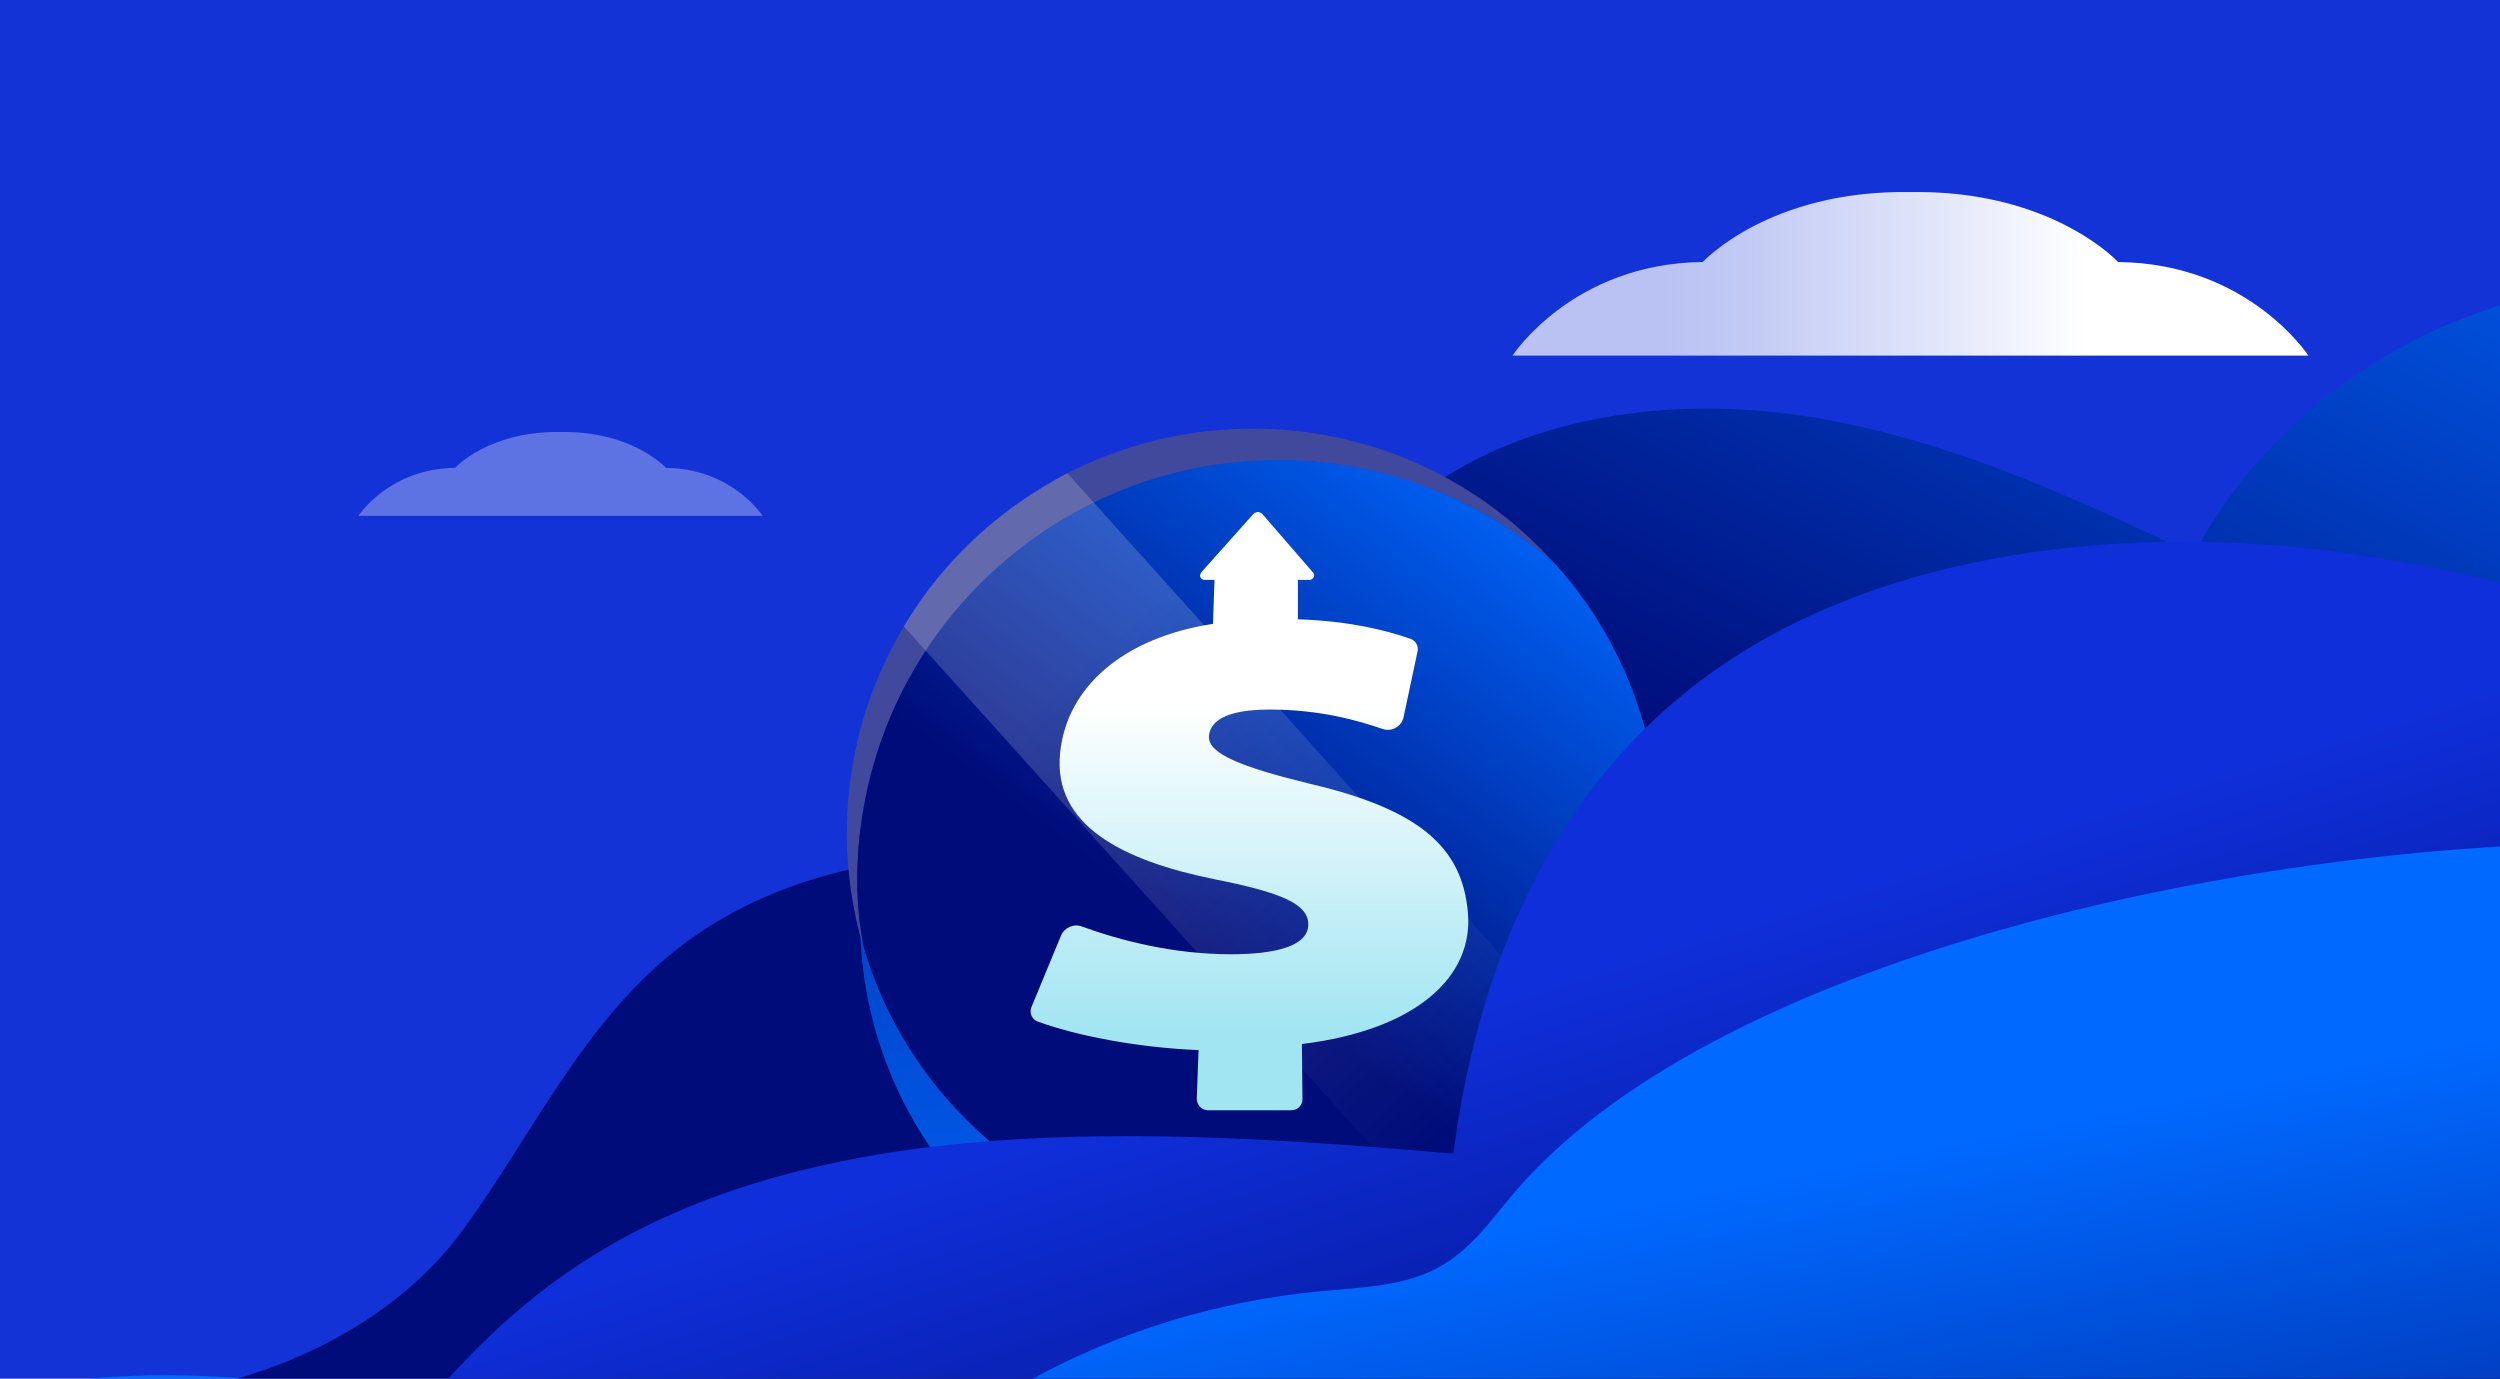 <svg fill="none" height="150" viewBox="0 0 272 150" width="272" xmlns="http://www.w3.org/2000/svg" xmlns:xlink="http://www.w3.org/1999/xlink"><filter id="a" color-interpolation-filters="sRGB" filterUnits="userSpaceOnUse" height="117.792" width="110.1" x="82.342" y="36.847"><feFlood flood-opacity="0" result="BackgroundImageFix"/><feColorMatrix in="SourceAlpha" result="hardAlpha" type="matrix" values="0 0 0 0 0 0 0 0 0 0 0 0 0 0 0 0 0 0 127 0"/><feOffset dy="2.938"/><feGaussianBlur stdDeviation="4.896"/><feColorMatrix type="matrix" values="0 0 0 0 0 0 0 0 0 0 0 0 0 0 0 0 0 0 0.33 0"/><feBlend in2="BackgroundImageFix" mode="normal" result="effect1_dropShadow_3523_8541"/><feBlend in="SourceGraphic" in2="effect1_dropShadow_3523_8541" mode="normal" result="shape"/></filter><linearGradient id="b" gradientUnits="userSpaceOnUse" x1="233.552" x2="288.571" y1="110.244" y2="5.054"><stop offset="0" stop-color="#000c79"/><stop offset="1" stop-color="#0069ff"/></linearGradient><linearGradient id="c" gradientUnits="userSpaceOnUse" x1="137.746" x2="137.746" y1="150.632" y2="13.853"><stop offset="0" stop-color="#0069ff"/><stop offset="1" stop-color="#000c79"/></linearGradient><linearGradient id="d" gradientUnits="userSpaceOnUse" x1="37.735" x2="136.584" y1="134.364" y2="2.272"><stop offset=".04" stop-color="#000c79"/><stop offset=".505" stop-color="#000c79"/><stop offset=".89" stop-color="#0069ff"/></linearGradient><linearGradient id="e" gradientUnits="userSpaceOnUse" x1="163.795" x2="107.735" y1="119.109" y2="57.093"><stop offset=".04" stop-color="#fff" stop-opacity="0"/><stop offset=".81" stop-color="#fff"/></linearGradient><linearGradient id="f" gradientUnits="userSpaceOnUse" x1="135.916" x2="135.916" y1="117.172" y2="70.3"><stop offset=".17" stop-color="#a2e5f2"/><stop offset=".93" stop-color="#fff"/></linearGradient><linearGradient id="g" gradientUnits="userSpaceOnUse" x1="387.793" x2="407.648" y1="38.316" y2="101.759"><stop offset="0" stop-color="#0f2fda"/><stop offset="1" stop-color="#000c79"/></linearGradient><linearGradient id="h" gradientUnits="userSpaceOnUse" x1="177.201" x2="156.413" y1="216.506" y2="111.324"><stop offset="0" stop-color="#000c79"/><stop offset=".779" stop-color="#0069ff"/></linearGradient><linearGradient id="i" gradientUnits="userSpaceOnUse" x1="164.557" x2="251.147" y1="29.793" y2="29.793"><stop offset=".19" stop-color="#fff" stop-opacity=".7"/><stop offset=".31" stop-color="#fff" stop-opacity=".75"/><stop offset=".54" stop-color="#fff" stop-opacity=".88"/><stop offset=".72" stop-color="#fff"/></linearGradient><clipPath id="j"><path d="m0 0h272v150h-272z"/></clipPath><g clip-path="url(#j)"><path d="m0 0h272v150h-272z" fill="#1433d6"/><path d="m372.96-17.263c-30.345 1.643-61.587 14.255-77.565 38.773-1.778 2.728-3.46 5.687-6.298 7.43-2.741 1.682-6.136 1.974-9.355 2.487-17.449 2.779-33.194 13.868-41.052 28.905-13.478-6.433-27.304-12.75-42.195-15.042-14.894-2.292-31.234-.056-42.822 9.109-12.018 9.504-17.132 24.831-18.768 39.588-20.949-2.12-44.355-3.602-60.776 8.917-10.515 8.015-16.059 20.337-23.725 30.864-7.666 10.527-21.041 16.526-33.229 17.998h355.782v-169.024z" fill="url(#b)"/><path d="m49.51 50.907s3.664-4.041 11.476-3.903c7.812-.138 11.476 3.903 11.476 3.903 7.202.073 10.512 5.219 10.512 5.219h-43.973s3.31-5.148 10.512-5.219z" fill="#fff" opacity=".31"/><g filter="url(#a)"><path d="m93.294 88.181-.085.102v.133 8.692c0 24.547 19.934 44.433 44.538 44.433s44.537-19.886 44.537-44.433v-8.885-.148l-.102-.107-1.172-1.221c-4.678-19.532-22.252-34.074-43.263-34.074-21.016 0-38.593 14.547-43.267 34.087z" fill="url(#c)" stroke="#000c79" stroke-width=".734"/><path d="m139.089 47.139c11.58 0 22.113 4.319 30.192 11.388-8.079-9.077-19.852-14.826-32.977-14.826-24.401 0-44.17 19.723-44.17 44.066 0 4.264.634 8.362 1.765 12.268-.386-2.338-.634-4.731-.634-7.179 0-25.224 20.513-45.689 45.797-45.689z" fill="#40499b"/><path d="m136.304 131.806c24.401 0 44.17-19.722 44.17-44.066 0-11.223-4.246-21.455-11.194-29.24-8.051-7.069-18.611-11.388-30.191-11.388-25.284 0-45.797 20.465-45.797 45.689 0 2.448.248 4.841.634 7.179 5.321 18.347 22.278 31.798 42.378 31.798z" fill="url(#d)"/><path d="m170.356 108.783-18.17 16.257-53.848-59.828c4.522-7.592 10.643-12.846 17.784-16.669l54.207 60.24z" fill="url(#e)" fill-opacity=".18"/><path d="m159.711 96.377c-.607-7.207-5.377-11.278-17.26-14.056-7.445-1.815-10.974-3.273-10.919-5.089.055-1.458 1.406-2.971 6.59-2.971 5.542 0 9.65 1.21 12.325 2.118.992.33 2.04-.275 2.261-1.293l1.516-7.124c.138-.605-.193-1.21-.772-1.403-2.978-1.018-6.755-1.925-12.242-2.118v-4.291h1.268c.276 0 .497-.22.497-.495 0-.138-.055-.275-.166-.358l-5.431-6.272c-.276-.33-.772-.33-1.048 0l-5.625 6.299s-.138.22-.138.358c0 .275.221.468.497.468h1.075l-.166 4.786c-9.815 1.513-15.881 6.904-16.625 13.973-.855 7.922 6.755 11.8 16.901 13.836 7.307 1.458 10.064 2.696 10.092 4.869.027 2.393-3.585 3.273-8.41 3.273-6.259 0-11.994-1.485-16.24-3.026-.91-.33-1.902.138-2.261 1.018l-3.198 7.729c-.276.633.028 1.376.662 1.596 4.053 1.485 10.642 2.833 17.508 3.108l-.193 5.281c0 .688.524 1.266 1.213 1.266h9.071c.689 0 1.241-.55 1.213-1.238l-.055-5.969c12.49-1.54 18.666-7.344 18.06-14.276z" fill="url(#f)"/></g><path d="m530.266-24c-47.437 2.209-96.276 19.158-121.254 52.11-2.78 3.666-5.409 7.643-9.846 9.986-4.284 2.26-9.592 2.653-14.624 3.342-27.277 3.735-51.891 18.638-64.175 38.847-21.069-8.645-42.683-17.136-65.962-20.216-23.283-3.08-48.827-.076-66.942 12.243-18.787 12.773-26.782 33.372-29.338 53.205-32.749-2.849-69.339-4.841-95.009 11.985-16.438 10.771-25.104 27.331-37.088 41.48-11.984 14.148-32.892 22.211-51.946 24.189h556.18v-227.164z" fill="url(#g)"/><path d="m283.492 91.743c-39.046.145-97.622 12.379-119.257 38.632-2.408 2.921-4.702 6.103-8.427 7.876-3.596 1.71-7.97 1.846-12.127 2.236-22.535 2.113-43.261 13.517-54.036 29.725-17.017-7.863-34.486-15.617-53.507-18.976-19.024-3.358-40.111-1.786-55.41 7.719-15.866 9.856-23.131 26.536-25.902 42.779-26.808-3.503-56.8-6.434-78.46 6.515-13.868 8.29-21.548 21.622-31.872 32.849-10.324 11.228-27.774 17.13-43.494 18.086l468.783 19.631 12.857-187.066z" fill="url(#h)"/><path d="m230.448 28.512s-4.832-5.272-15.012-7.044c-2.264-.393-4.786-.617-7.583-.568-15.38-.267-22.594 7.609-22.594 7.609-14.182.144-20.699 10.179-20.699 10.179h86.587s-6.518-10.035-20.699-10.179z" fill="url(#i)"/></g></svg>